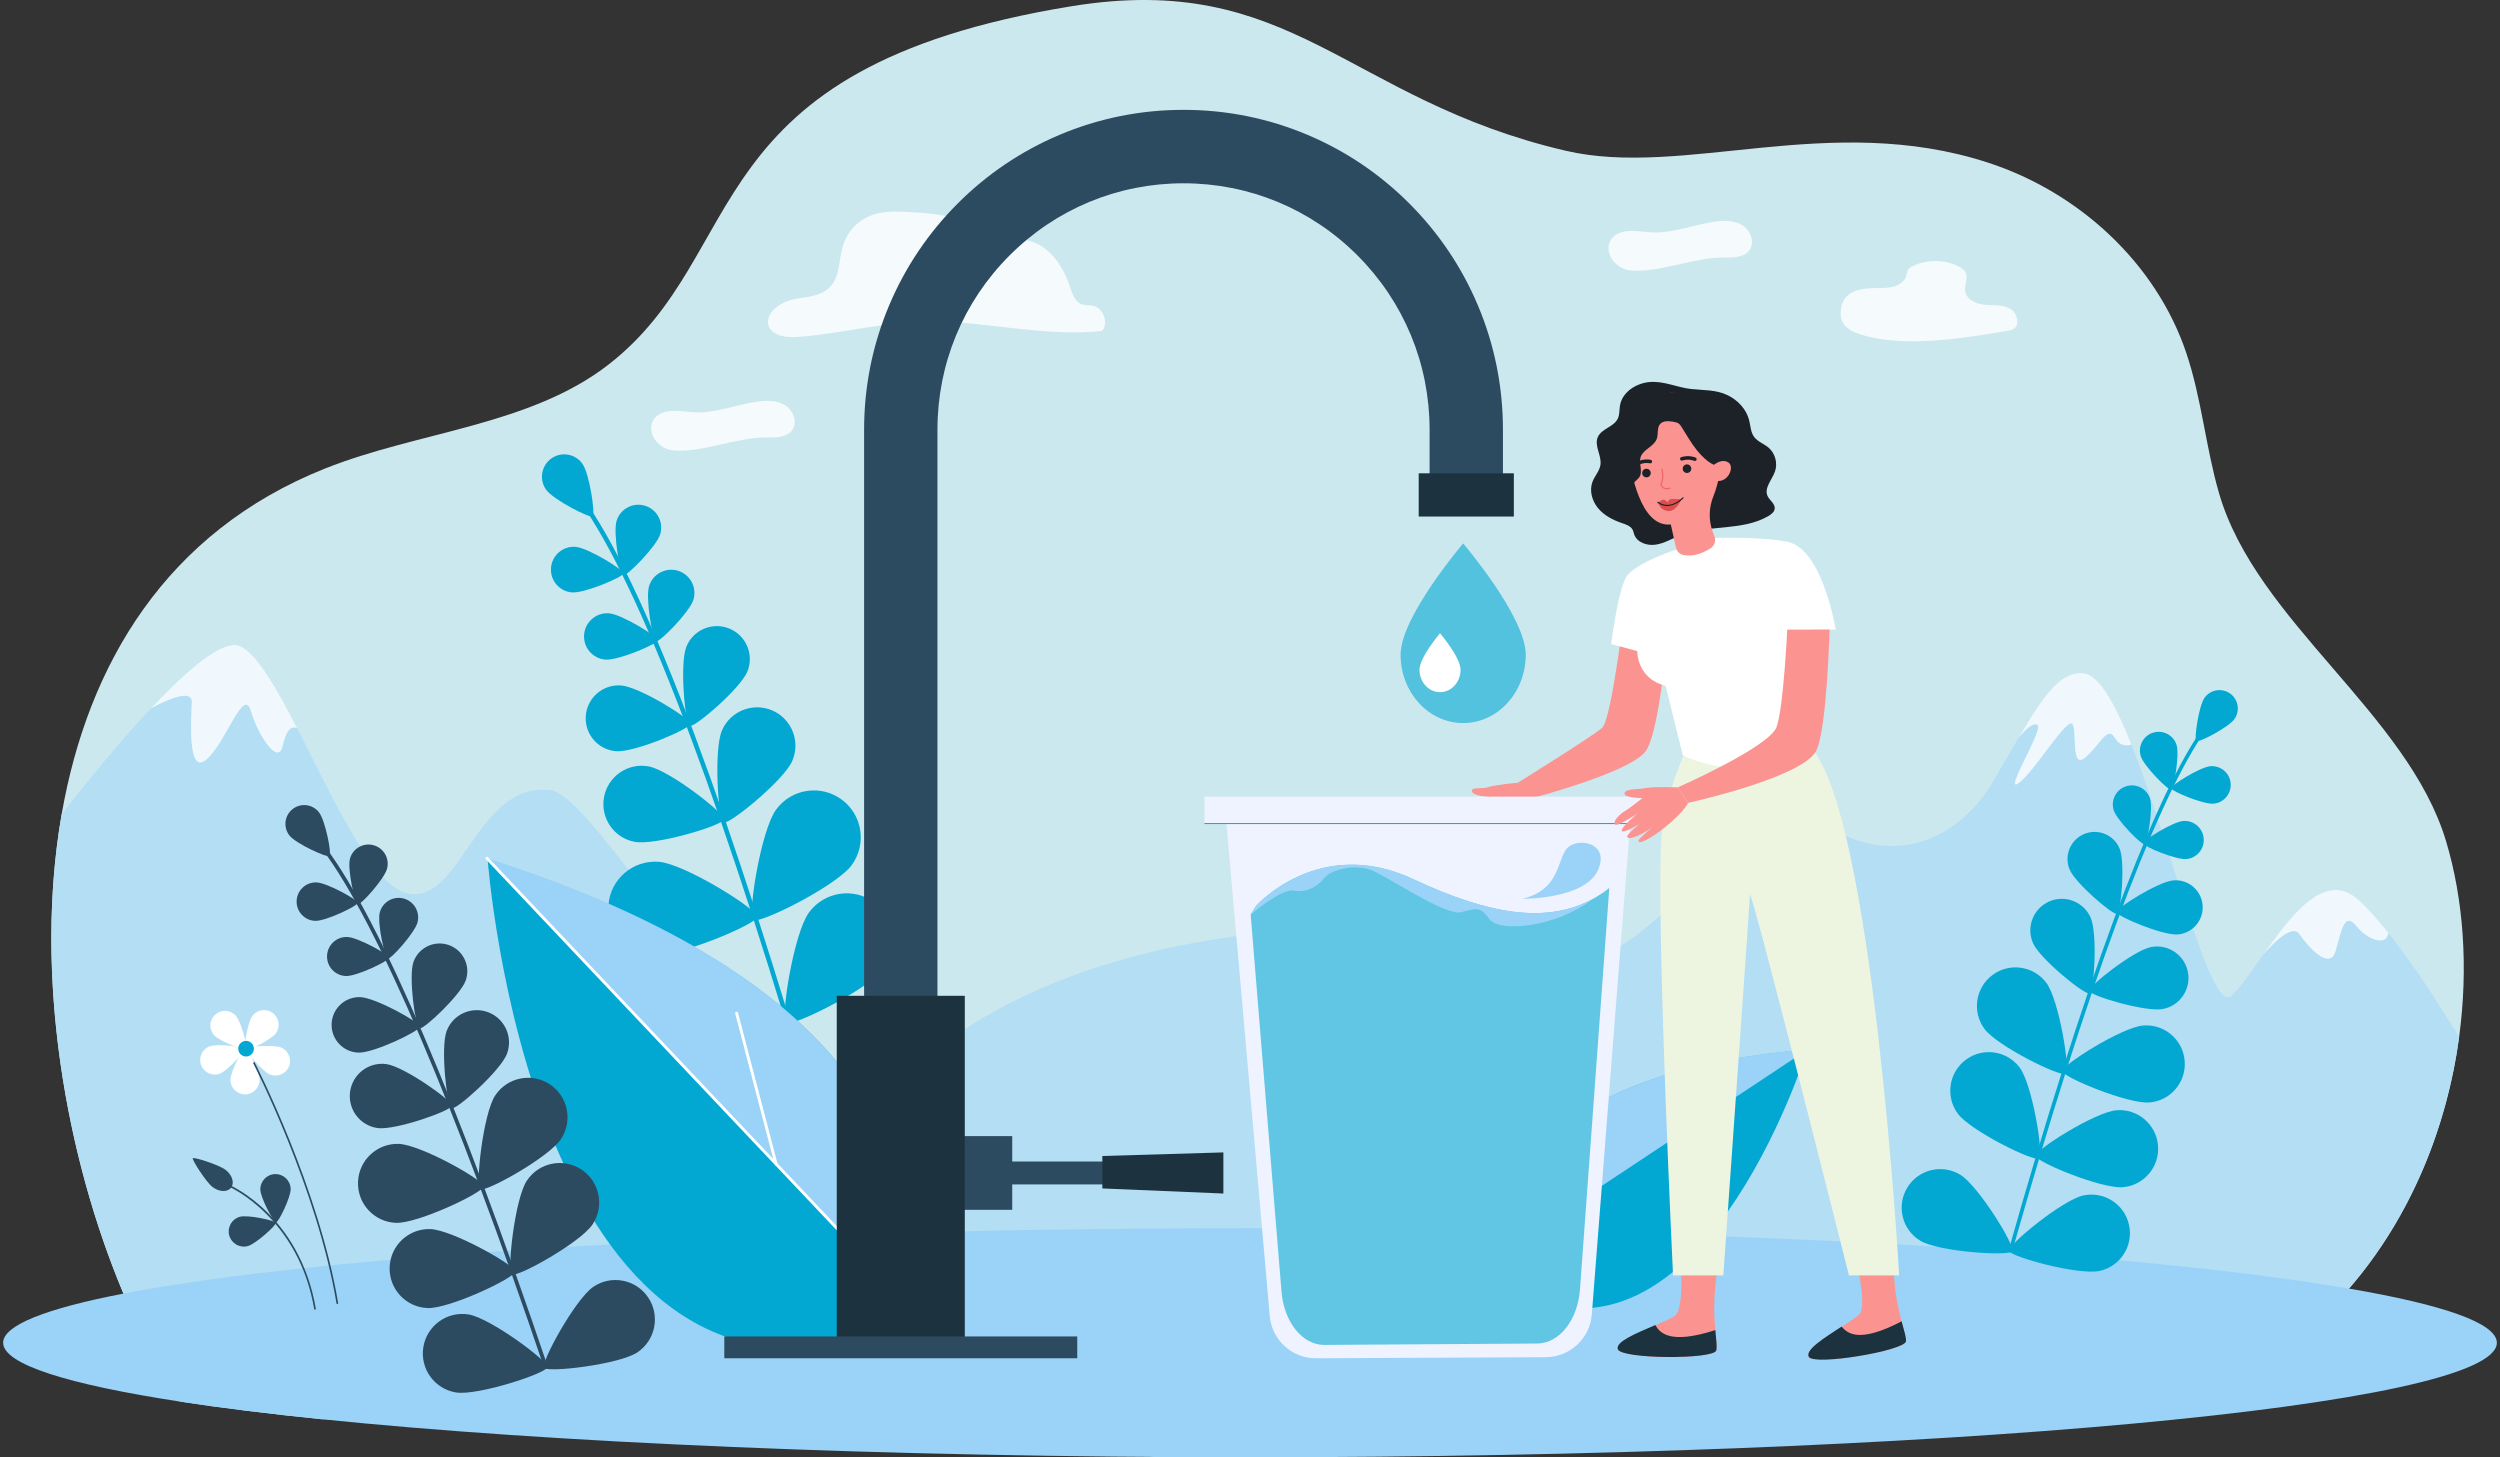 <svg width="398" height="232" viewBox="0 0 398 232" fill="none" xmlns="http://www.w3.org/2000/svg">
<rect x="0" y="0" width="398" height="232" fill="#333333" stroke="none"/>
<g clip-path="url(#clip0_132_9)">
<path d="M391.495 165.083C389.584 179.246 383.925 193.63 373.961 205.144C371.016 208.549 367.694 211.703 363.979 214.525C361.104 216.712 358.008 218.128 354.757 219.023C349.399 220.498 343.615 220.559 337.688 220.32C335.509 220.232 333.307 220.104 331.102 219.99L144.104 223.962L51.172 225.937C42.761 225.075 35.23 224.14 28.708 223.142C26.956 220.507 25.261 217.611 23.648 214.498C22.25 211.801 20.914 208.94 19.653 205.943C10.509 184.219 5.333 155.33 9.816 129.626C13.975 105.781 26.444 84.677 51.764 74.582C66.569 68.678 84.361 67.787 96.917 58.011C119.838 40.158 110.067 10.893 170.478 1.009C205.812 -4.773 214.246 15.833 249.24 23.995C268.062 28.386 291.29 17.684 316.491 25.891C330.952 30.6 343.224 41.868 348.048 56.161C350.504 63.432 351.138 71.192 353.283 78.563C359.199 98.904 383.3 113.587 389.4 133.873C392.197 143.172 392.98 154.061 391.494 165.083H391.495Z" fill="#CCE8EF"/>
<path d="M391.495 165.083C389.021 183.435 380.251 202.158 363.981 214.525C361.105 216.712 358.009 218.128 354.759 219.023L337.689 220.32L183.921 232L144.105 223.962L58.385 206.658L23.649 214.496C12.122 192.248 4.717 158.874 9.816 129.625C13.831 124.489 19.061 118.062 24.026 112.775C24.026 112.775 24.027 112.775 24.028 112.774C29.975 106.439 35.54 101.739 38.166 102.845C40.817 103.96 43.95 109.411 47.298 115.919C52.855 126.724 58.999 140.45 64.495 142.121C73.303 144.798 75.627 124.256 87.71 125.81C96.162 126.898 128.286 187.137 142.268 172.999C175.927 138.966 243.891 147.499 252.116 151.682C260.34 155.863 280.639 123.337 289.728 130.519C298.817 137.701 310.727 135.559 317.309 124.389C318.824 121.817 320.157 119.49 321.37 117.439C321.37 117.439 321.371 117.438 321.374 117.432C325.418 110.579 328.109 106.798 331.726 107.191C334.179 107.456 336.768 112.113 339.322 118.527C345.702 134.542 351.875 161.528 355.232 158.531C356.649 157.267 358.349 154.776 360.239 152.088L360.241 152.085C364.625 145.848 370.035 138.558 375.29 143.112C376.787 144.409 378.47 146.295 380.206 148.485C384.242 153.574 388.563 160.305 391.494 165.084L391.495 165.083Z" fill="#B3DEF4"/>
<path d="M397.5 213.766C397.5 223.836 308.629 232 199 232C140.279 232 87.514 229.658 51.172 225.937C42.761 225.075 35.23 224.14 28.708 223.142C10.798 220.4 0.5 217.194 0.5 213.766C0.5 210.966 7.374 208.312 19.653 205.942C51.533 199.787 119.857 195.532 199 195.532C278.143 195.532 340.474 199.423 373.961 205.144C388.98 207.712 397.5 210.647 397.5 213.766Z" fill="#9AD3F7"/>
<path d="M130.775 181C130.799 180.999 130.824 180.995 130.847 180.988C131.04 180.932 131.15 180.731 131.095 180.54C116.645 130.325 103.38 94.838 93.744 80.616C93.53 80.3 93.376 80.072 93.317 79.957C93.226 79.778 93.008 79.709 92.83 79.799C92.651 79.89 92.581 80.108 92.672 80.286C92.751 80.442 92.899 80.66 93.145 81.024C102.739 95.184 115.969 130.598 130.4 180.741C130.449 180.909 130.608 181.015 130.777 181.002L130.775 181Z" fill="#02A8D2"/>
<path d="M86.941 77.961C88.084 79.558 93.891 82.532 94.346 82.205C94.802 81.878 93.858 75.416 92.716 73.819C91.573 72.222 89.356 71.854 87.76 72.998C86.165 74.143 85.8 76.364 86.941 77.961Z" fill="#02A8D2"/>
<path d="M98.164 82.905C97.565 84.823 98.714 91.406 99.261 91.577C99.807 91.749 104.499 86.997 105.098 85.079C105.697 83.162 104.631 81.121 102.716 80.519C100.801 79.919 98.763 80.987 98.162 82.905H98.164Z" fill="#02A8D2"/>
<path d="M91.067 94.312C93.068 94.465 99.214 91.861 99.257 91.289C99.3 90.717 93.62 87.21 91.619 87.056C89.618 86.904 87.872 88.404 87.72 90.408C87.568 92.412 89.066 94.16 91.067 94.312Z" fill="#02A8D2"/>
<path d="M114.943 116.271C113.596 119.363 114.327 130.556 115.208 130.941C116.09 131.326 124.777 124.246 126.124 121.155C127.47 118.062 126.059 114.464 122.972 113.115C119.885 111.766 116.29 113.18 114.943 116.271Z" fill="#02A8D2"/>
<path d="M101.04 134.02C104.351 134.638 115.077 131.404 115.253 130.458C115.428 129.511 106.584 122.628 103.273 122.011C99.962 121.393 96.777 123.581 96.16 126.897C95.543 130.212 97.728 133.402 101.04 134.02Z" fill="#02A8D2"/>
<path d="M123.554 128.885C121.115 132.213 118.976 145.771 119.925 146.468C120.873 147.165 133.15 141.057 135.588 137.73C138.027 134.402 137.31 129.725 133.987 127.283C130.663 124.841 125.992 125.558 123.554 128.886V128.885Z" fill="#02A8D2"/>
<path d="M103.7 152.097C107.807 152.431 120.458 147.144 120.552 145.969C120.647 144.795 109.017 137.532 104.907 137.198C100.799 136.865 97.198 139.928 96.865 144.043C96.531 148.157 99.59 151.763 103.7 152.097Z" fill="#02A8D2"/>
<path d="M128.787 145.267C126.348 148.595 124.209 162.152 125.158 162.849C126.107 163.546 138.382 157.439 140.82 154.112C143.26 150.784 142.543 146.106 139.22 143.665C135.896 141.222 131.225 141.94 128.787 145.268V145.267Z" fill="#02A8D2"/>
<path d="M108.932 168.479C113.04 168.813 125.689 163.526 125.785 162.351C125.88 161.176 114.25 153.914 110.14 153.58C106.032 153.246 102.431 156.309 102.097 160.425C101.764 164.538 104.823 168.145 108.932 168.479Z" fill="#02A8D2"/>
<path d="M140.433 165.909C136.912 168.055 129.778 179.775 130.389 180.781C131.001 181.787 144.674 180.823 148.195 178.677C151.716 176.53 152.833 171.932 150.69 168.405C148.547 164.879 143.954 163.761 140.433 165.907V165.909Z" fill="#02A8D2"/>
<path d="M113.541 184.675C117.576 185.52 130.785 181.858 131.027 180.705C131.268 179.552 120.635 170.89 116.6 170.045C112.566 169.199 108.61 171.788 107.766 175.828C106.922 179.868 109.507 183.83 113.541 184.675Z" fill="#02A8D2"/>
<path d="M103.337 93.294C102.728 95.242 103.897 101.93 104.452 102.105C105.007 102.279 109.775 97.451 110.384 95.503C110.993 93.555 109.909 91.48 107.962 90.871C106.017 90.261 103.946 91.346 103.337 93.296V93.294Z" fill="#02A8D2"/>
<path d="M96.39 105.01C98.422 105.166 104.667 102.519 104.711 101.939C104.755 101.358 98.984 97.793 96.952 97.638C94.919 97.483 93.145 99.007 92.99 101.044C92.835 103.079 94.357 104.855 96.39 105.01Z" fill="#02A8D2"/>
<path d="M109.269 102.954C108.18 105.642 109.055 115.248 109.822 115.559C110.589 115.87 117.9 109.591 118.988 106.903C120.077 104.215 118.784 101.152 116.099 100.061C113.415 98.971 110.356 100.266 109.267 102.954H109.269Z" fill="#02A8D2"/>
<path d="M98.088 119.596C100.975 119.816 109.847 116.057 109.909 115.232C109.971 114.406 101.774 109.343 98.886 109.123C95.998 108.902 93.477 111.068 93.257 113.96C93.037 116.853 95.2 119.376 98.088 119.596Z" fill="#02A8D2"/>
<path d="M320.048 199.378C320.029 199.377 320.009 199.373 319.989 199.367C319.831 199.323 319.738 199.158 319.784 199C331.485 157.652 342.265 128.421 350.136 116.689C350.311 116.429 350.436 116.24 350.485 116.146C350.56 115.999 350.738 115.941 350.885 116.015C351.031 116.088 351.091 116.268 351.016 116.415C350.951 116.542 350.831 116.724 350.63 117.022C342.792 128.702 332.041 157.874 320.357 199.162C320.318 199.301 320.186 199.388 320.048 199.378Z" fill="#02A8D2"/>
<path d="M355.72 114.483C354.787 115.801 350.021 118.267 349.646 118C349.271 117.733 350.023 112.415 350.957 111.097C351.891 109.779 353.713 109.469 355.029 110.404C356.344 111.34 356.654 113.164 355.72 114.482V114.483Z" fill="#02A8D2"/>
<path d="M346.51 118.59C347.009 120.166 346.088 125.583 345.639 125.726C345.191 125.869 341.314 121.978 340.815 120.403C340.315 118.827 341.184 117.145 342.757 116.645C344.331 116.145 346.01 117.015 346.51 118.59Z" fill="#02A8D2"/>
<path d="M352.386 127.944C350.741 128.077 345.678 125.957 345.639 125.488C345.602 125.018 350.259 122.112 351.904 121.979C353.55 121.846 354.99 123.074 355.123 124.721C355.255 126.369 354.03 127.811 352.384 127.946L352.386 127.944Z" fill="#02A8D2"/>
<path d="M332.833 146.09C333.951 148.628 333.392 157.835 332.668 158.154C331.944 158.474 324.775 152.683 323.655 150.145C322.537 147.607 323.684 144.642 326.218 143.522C328.752 142.403 331.713 143.551 332.831 146.088L332.833 146.09Z" fill="#02A8D2"/>
<path d="M344.329 160.635C341.609 161.155 332.776 158.536 332.628 157.757C332.48 156.98 339.727 151.287 342.449 150.767C345.17 150.248 347.796 152.035 348.315 154.759C348.834 157.484 347.049 160.114 344.329 160.634V160.635Z" fill="#02A8D2"/>
<path d="M325.796 156.495C327.813 159.223 329.621 170.365 328.845 170.941C328.068 171.517 317.951 166.54 315.933 163.812C313.916 161.084 314.487 157.235 317.212 155.215C319.936 153.195 323.78 153.767 325.797 156.495H325.796Z" fill="#02A8D2"/>
<path d="M342.208 175.511C338.831 175.8 328.409 171.498 328.326 170.534C328.243 169.568 337.782 163.553 341.159 163.264C344.537 162.974 347.509 165.481 347.799 168.863C348.088 172.245 345.585 175.221 342.208 175.512V175.511Z" fill="#02A8D2"/>
<path d="M321.552 169.985C323.569 172.713 325.378 183.854 324.602 184.431C323.825 185.007 313.707 180.03 311.69 177.302C309.672 174.574 310.244 170.725 312.968 168.705C315.693 166.685 319.536 167.257 321.553 169.985H321.552Z" fill="#02A8D2"/>
<path d="M337.965 189.002C334.587 189.291 324.166 184.989 324.083 184.025C324 183.059 333.538 177.044 336.916 176.755C340.293 176.465 343.265 178.972 343.556 182.354C343.845 185.736 341.342 188.712 337.965 189.003V189.002Z" fill="#02A8D2"/>
<path d="M312.049 187.002C314.952 188.755 320.863 198.367 320.364 199.197C319.864 200.027 308.617 199.283 305.713 197.531C302.81 195.779 301.874 192.002 303.625 189.095C305.375 186.188 309.147 185.251 312.049 187.004V187.002Z" fill="#02A8D2"/>
<path d="M334.233 202.336C330.918 203.047 320.041 200.084 319.839 199.136C319.637 198.188 328.35 191.026 331.664 190.315C334.979 189.605 338.241 191.72 338.95 195.039C339.659 198.359 337.547 201.626 334.233 202.335V202.336Z" fill="#02A8D2"/>
<path d="M342.292 127.152C342.8 128.752 341.864 134.255 341.407 134.401C340.95 134.546 337.013 130.593 336.505 128.993C335.997 127.393 336.881 125.683 338.479 125.174C340.077 124.666 341.785 125.551 342.292 127.152Z" fill="#02A8D2"/>
<path d="M348.047 136.762C346.375 136.896 341.231 134.743 341.192 134.267C341.154 133.789 345.887 130.837 347.559 130.702C349.23 130.566 350.694 131.814 350.829 133.486C350.965 135.16 349.718 136.626 348.048 136.762H348.047Z" fill="#02A8D2"/>
<path d="M337.45 135.117C338.355 137.323 337.67 145.226 337.04 145.485C336.411 145.745 330.375 140.607 329.471 138.401C328.566 136.194 329.617 133.671 331.821 132.765C334.025 131.858 336.545 132.911 337.45 135.119V135.117Z" fill="#02A8D2"/>
<path d="M346.705 148.764C344.331 148.956 337.022 145.897 336.967 145.218C336.912 144.539 343.636 140.345 346.01 140.154C348.385 139.961 350.465 141.733 350.656 144.111C350.849 146.489 349.079 148.572 346.705 148.764Z" fill="#02A8D2"/>
<path opacity="0.8" d="M319.681 52.654C319.948 52.608 320.221 52.561 320.46 52.437C321.674 51.813 321.18 49.793 319.986 49.132C318.793 48.471 317.339 48.643 315.98 48.524C314.622 48.403 313.068 47.723 312.857 46.373C312.7 45.354 313.38 44.234 312.892 43.325C312.676 42.923 312.269 42.661 311.863 42.452C309.624 41.298 306.848 41.252 304.572 42.332C304.264 42.477 303.951 42.656 303.775 42.948C303.611 43.221 303.59 43.552 303.501 43.857C303.118 45.179 301.562 45.776 300.188 45.829C297.49 45.93 293.545 45.519 293.072 49.279C292.723 52.057 294.8 52.88 297.083 53.496C303.792 55.307 312.956 53.794 319.68 52.654H319.681Z" fill="white"/>
<path opacity="0.8" d="M149.248 51.17C158.019 51.393 166.758 53.632 175.479 52.678C176.507 51.332 175.658 49.031 174.005 48.676C173.403 48.547 172.757 48.639 172.181 48.421C171.098 48.011 170.691 46.725 170.326 45.625C169.447 42.979 167.924 40.409 165.508 39.02C163.092 37.632 159.674 37.776 157.85 39.882C157.021 37.524 154.856 35.832 152.515 34.965C150.172 34.097 147.639 33.934 145.146 33.78C142.868 33.639 140.495 33.514 138.395 34.406C136.468 35.225 134.923 36.903 134.265 38.893C133.505 41.19 133.797 43.982 132.112 45.715C130.878 46.986 128.971 47.249 127.218 47.489C121.127 48.323 120.17 54.148 127.044 53.635C134.531 53.077 141.635 50.979 149.249 51.172L149.248 51.17Z" fill="white"/>
<path opacity="0.8" d="M274.531 40.997C275.957 41.01 277.62 41.004 278.486 39.874C279.421 38.656 278.747 36.737 277.459 35.904C276.17 35.071 274.516 35.073 272.996 35.289C269.635 35.766 266.378 37.15 262.987 36.999C261.675 36.941 260.365 36.651 259.06 36.802C254.246 37.359 255.817 42.833 259.808 43.076C264.486 43.361 269.658 40.956 274.53 40.997H274.531Z" fill="white"/>
<path opacity="0.8" d="M122.124 69.644C123.549 69.656 125.212 69.651 126.078 68.52C127.013 67.302 126.34 65.383 125.051 64.551C123.762 63.718 122.109 63.719 120.588 63.935C117.227 64.412 113.97 65.796 110.579 65.645C109.267 65.587 107.957 65.297 106.652 65.448C101.839 66.005 103.409 71.48 107.401 71.722C112.079 72.008 117.251 69.602 122.122 69.644H122.124Z" fill="white"/>
<path opacity="0.8" d="M339.322 118.527C339.322 118.527 337.786 119.289 336.636 117.406C335.488 115.523 334.442 118.45 332.04 120.547C329.638 122.643 330.681 116.673 329.951 115.305C329.219 113.94 323.89 122.844 321.369 124.676C318.847 126.507 325.145 116.463 324.413 115.502C323.702 114.565 321.493 117.286 321.375 117.432C325.419 110.579 328.11 106.798 331.727 107.191C334.18 107.456 336.769 112.113 339.323 118.527H339.322Z" fill="white"/>
<path opacity="0.8" d="M380.206 148.485C380.108 150.637 377.014 149.786 375.134 147.432C373.254 145.078 372.783 148.06 371.842 151.356C370.901 154.652 367.455 150.728 366.044 148.689C364.652 146.676 360.351 151.948 360.239 152.086C364.624 145.85 370.034 138.559 375.289 143.113C376.786 144.41 378.468 146.296 380.205 148.487L380.206 148.485Z" fill="white"/>
<path opacity="0.8" d="M47.298 115.919C45.999 115.483 45.503 116.739 44.949 118.915C44.217 121.781 41.083 117.093 39.934 113.182C38.786 109.274 36.069 118.035 32.935 120.86C29.801 123.685 30.427 114.478 30.533 111.758C30.637 109.069 24.176 112.692 24.03 112.775C29.977 106.44 35.541 101.741 38.167 102.846C40.819 103.962 43.951 109.412 47.299 115.92L47.298 115.919Z" fill="white"/>
<path d="M140.816 212.094C140.816 212.094 165.144 164.648 77.631 136.773C77.631 136.773 84.548 231.238 140.816 212.094Z" fill="#02A8D2"/>
<path d="M77.513 136.63L142.805 205.672C145.988 191.853 145.604 158.319 77.513 136.63Z" fill="#9AD3F7"/>
<path d="M139.996 202.982C139.953 202.972 139.911 202.95 139.88 202.916L77.344 136.79C77.256 136.697 77.26 136.549 77.353 136.461C77.445 136.373 77.594 136.377 77.681 136.47L140.216 202.596C140.304 202.688 140.3 202.837 140.208 202.924C140.149 202.979 140.069 202.999 139.996 202.982Z" fill="white"/>
<path d="M123.503 185.542C123.422 185.523 123.354 185.46 123.33 185.374L117.042 161.352C117.008 161.227 117.083 161.101 117.208 161.067C117.332 161.036 117.458 161.109 117.491 161.234L123.78 185.257C123.813 185.381 123.738 185.507 123.614 185.541C123.577 185.55 123.539 185.55 123.503 185.542Z" fill="white"/>
<path d="M238.463 204.16C238.463 204.16 230.319 171.735 287.705 167.129C287.705 167.129 270.116 223.835 238.463 204.16Z" fill="#02A8D2"/>
<path d="M287.796 167.059L238.158 199.956C238.169 191.066 243.148 170.643 287.796 167.059Z" fill="#9AD3F7"/>
<path d="M86.937 217.916C86.956 217.913 86.977 217.909 86.996 217.902C87.156 217.848 87.241 217.675 87.187 217.515C73.086 175.869 60.556 146.558 51.903 134.979C51.71 134.721 51.572 134.535 51.518 134.441C51.435 134.294 51.248 134.244 51.103 134.328C50.956 134.411 50.906 134.596 50.989 134.743C51.061 134.871 51.196 135.049 51.416 135.345C60.031 146.874 72.531 176.124 86.612 217.711C86.659 217.851 86.797 217.932 86.938 217.916H86.937Z" fill="#2D4B60"/>
<path d="M46.082 133.015C47.104 134.314 52.102 136.586 52.471 136.294C52.841 136.001 51.796 130.606 50.775 129.308C49.752 128.009 47.873 127.788 46.577 128.812C45.281 129.836 45.059 131.717 46.082 133.015Z" fill="#2D4B60"/>
<path d="M55.708 136.733C55.279 138.368 56.502 143.856 56.968 143.979C57.434 144.103 61.194 139.925 61.623 138.289C62.051 136.654 61.076 134.979 59.442 134.549C57.809 134.12 56.136 135.097 55.708 136.733Z" fill="#2D4B60"/>
<path d="M50.187 146.599C51.875 146.649 56.939 144.22 56.954 143.738C56.968 143.256 52.057 140.529 50.37 140.478C48.681 140.428 47.273 141.757 47.222 143.447C47.172 145.138 48.499 146.548 50.187 146.599Z" fill="#2D4B60"/>
<path d="M71.11 164.124C70.099 166.776 71.147 176.156 71.904 176.445C72.659 176.734 79.687 170.444 80.698 167.792C81.71 165.14 80.383 162.169 77.736 161.156C75.088 160.143 72.121 161.472 71.11 164.123V164.124Z" fill="#2D4B60"/>
<path d="M60.116 179.587C62.923 179.976 71.813 176.841 71.925 176.038C72.035 175.236 64.334 169.797 61.526 169.406C58.718 169.016 56.127 170.978 55.736 173.791C55.348 176.602 57.307 179.198 60.116 179.588V179.587Z" fill="#2D4B60"/>
<path d="M78.84 174.391C76.92 177.284 75.65 188.764 76.474 189.312C77.299 189.861 87.38 184.248 89.3 181.356C91.221 178.463 90.436 174.56 87.549 172.637C84.661 170.714 80.762 171.499 78.841 174.391H78.84Z" fill="#2D4B60"/>
<path d="M63.054 194.678C66.52 194.799 76.947 189.861 76.982 188.87C77.016 187.88 66.956 182.228 63.49 182.107C60.024 181.987 57.116 184.702 56.996 188.175C56.875 191.645 59.587 194.558 63.054 194.678Z" fill="#2D4B60"/>
<path d="M83.876 187.957C81.956 190.85 80.686 202.33 81.51 202.878C82.335 203.427 92.416 197.814 94.337 194.922C96.257 192.031 95.472 188.126 92.585 186.203C89.697 184.28 85.798 185.065 83.878 187.957H83.876Z" fill="#2D4B60"/>
<path d="M68.089 208.243C71.555 208.364 81.982 203.426 82.017 202.435C82.052 201.444 71.991 195.792 68.525 195.672C65.059 195.551 62.151 198.267 62.031 201.739C61.91 205.21 64.622 208.123 68.089 208.243Z" fill="#2D4B60"/>
<path d="M94.469 204.854C91.593 206.795 86.053 216.926 86.606 217.748C87.16 218.57 98.616 217.226 101.491 215.283C104.368 213.342 105.127 209.433 103.188 206.553C101.249 203.672 97.346 202.911 94.469 204.854Z" fill="#2D4B60"/>
<path d="M72.594 221.678C76.019 222.232 86.98 218.636 87.138 217.658C87.295 216.68 78.021 209.813 74.597 209.26C71.172 208.706 67.948 211.038 67.395 214.467C66.841 217.896 69.17 221.125 72.594 221.679V221.678Z" fill="#2D4B60"/>
<path d="M60.46 145.264C60.024 146.925 61.267 152.502 61.74 152.627C62.213 152.751 66.033 148.507 66.469 146.845C66.905 145.183 65.913 143.482 64.254 143.045C62.595 142.609 60.896 143.602 60.46 145.264Z" fill="#2D4B60"/>
<path d="M55.078 155.384C56.792 155.435 61.938 152.968 61.953 152.477C61.968 151.987 56.978 149.217 55.263 149.166C53.549 149.114 52.117 150.465 52.066 152.182C52.015 153.899 53.364 155.333 55.078 155.384Z" fill="#2D4B60"/>
<path d="M65.822 153.152C65.011 155.453 66.122 163.494 66.778 163.725C67.434 163.956 73.336 158.393 74.145 156.091C74.956 153.789 73.75 151.265 71.452 150.453C69.153 149.641 66.632 150.849 65.822 153.15V153.152Z" fill="#2D4B60"/>
<path d="M57.072 167.578C59.508 167.652 66.818 164.145 66.839 163.448C66.859 162.751 59.771 158.816 57.335 158.743C54.898 158.669 52.864 160.588 52.792 163.028C52.72 165.468 54.635 167.505 57.072 167.577V167.578Z" fill="#2D4B60"/>
<path d="M149.243 214.743H137.565V68.411C137.565 61.538 138.91 54.87 141.563 48.587C144.125 42.523 147.791 37.078 152.459 32.403C157.128 27.728 162.565 24.058 168.621 21.491C174.895 18.834 181.555 17.487 188.417 17.487C195.278 17.487 201.939 18.834 208.212 21.491C214.268 24.056 219.706 27.728 224.374 32.403C229.042 37.078 232.708 42.523 235.27 48.587C237.924 54.87 239.269 61.54 239.269 68.411V80.467H227.591V68.411C227.591 57.932 223.516 48.08 216.117 40.672C208.717 33.262 198.88 29.181 188.417 29.181C177.954 29.181 168.115 33.262 160.717 40.672C153.317 48.082 149.243 57.933 149.243 68.411V214.743Z" fill="#2D4B60"/>
<path d="M241.004 75.35H225.857V82.233H241.004V75.35Z" fill="#1C323F"/>
<path opacity="0.6" d="M222.97 104.215C222.97 98.198 232.935 86.513 232.935 86.513C232.935 86.513 242.899 98.198 242.899 104.215C242.899 110.233 238.439 115.111 232.935 115.111C227.43 115.111 222.97 110.233 222.97 104.215Z" fill="#02A8D2"/>
<path d="M225.982 106.62C225.982 104.646 229.251 100.812 229.251 100.812C229.251 100.812 232.521 104.646 232.521 106.62C232.521 108.595 231.057 110.195 229.251 110.195C227.446 110.195 225.982 108.595 225.982 106.62Z" fill="white"/>
<path d="M38.197 193.707C39.485 193.362 43.815 194.307 43.914 194.674C44.012 195.043 40.734 198.03 39.446 198.377C38.158 198.723 36.835 197.957 36.489 196.668C36.145 195.378 36.908 194.054 38.195 193.707H38.197Z" fill="#2D4B60"/>
<path d="M33.828 188.964C32.771 188.151 30.527 184.601 30.692 184.387C30.857 184.172 34.859 185.43 35.916 186.243C36.973 187.057 37.362 188.326 36.787 189.077C36.21 189.828 34.886 189.778 33.828 188.964Z" fill="#2D4B60"/>
<path d="M46.274 189.29C46.298 190.624 44.333 194.604 43.952 194.611C43.572 194.618 41.47 190.709 41.447 189.375C41.423 188.04 42.486 186.939 43.818 186.915C45.151 186.892 46.251 187.956 46.274 189.29Z" fill="#2D4B60"/>
<path d="M43.905 164.508C43.144 165.542 39.323 167.436 39.028 167.219C38.733 167.002 39.406 162.786 40.165 161.751C40.926 160.717 42.379 160.495 43.413 161.257C44.445 162.019 44.666 163.474 43.905 164.508Z" fill="white"/>
<path d="M37.544 161.704C38.397 162.661 39.462 166.797 39.19 167.041C38.917 167.285 34.934 165.759 34.08 164.802C33.227 163.844 33.31 162.374 34.266 161.518C35.222 160.663 36.69 160.746 37.545 161.704H37.544Z" fill="white"/>
<path d="M33.384 166.57C34.587 166.123 38.819 166.643 38.946 166.987C39.074 167.33 36.199 170.485 34.996 170.93C33.794 171.376 32.457 170.761 32.013 169.557C31.568 168.353 32.182 167.014 33.384 166.57Z" fill="white"/>
<path d="M36.684 171.885C36.694 170.6 38.681 166.822 39.046 166.825C39.411 166.827 41.337 170.638 41.328 171.922C41.318 173.206 40.269 174.239 38.987 174.229C37.704 174.219 36.673 173.169 36.683 171.886L36.684 171.885Z" fill="white"/>
<path d="M42.96 171.052C41.777 170.557 39.032 167.289 39.172 166.951C39.313 166.613 43.563 166.265 44.746 166.759C45.931 167.254 46.49 168.615 45.996 169.801C45.502 170.987 44.143 171.546 42.959 171.052H42.96Z" fill="white"/>
<path d="M40.38 166.647C40.212 165.979 39.536 165.575 38.87 165.742C38.203 165.91 37.799 166.588 37.967 167.254C38.134 167.922 38.811 168.327 39.476 168.159C40.143 167.991 40.547 167.314 40.38 166.647Z" fill="#02A8D2"/>
<path d="M50.298 208.443C49.005 200.739 45.359 195.783 42.529 192.981C39.46 189.943 36.652 188.71 36.625 188.698L36.52 188.944C36.63 188.991 47.586 193.892 50.035 208.488L50.298 208.444V208.443Z" fill="#2D4B60"/>
<path d="M53.851 207.548C50.769 189.061 40.617 169.273 40.514 169.075L40.278 169.198C40.38 169.395 50.513 189.147 53.588 207.592L53.851 207.548Z" fill="#2D4B60"/>
<path d="M258.808 95.643C258.808 95.643 256.608 114.5 255.053 115.875C253.498 117.248 241.626 124.616 241.626 124.616L243.165 127.263C243.165 127.263 259.959 122.942 262.111 119.424C264.262 115.908 265.436 101.153 265.436 101.153L258.808 95.643Z" fill="#FB9391"/>
<path d="M267.454 199.514C267.454 199.514 268.367 208.548 266.526 209.573C263.19 211.429 257.038 213.199 257.553 214.793C258.068 216.386 272.814 216.448 273.224 214.995C273.633 213.541 271.981 209.095 273.732 200.438L267.454 199.514Z" fill="#FB9391"/>
<path d="M273.077 211.75C273.235 213.367 273.371 214.477 273.225 214.995C272.816 216.448 258.071 216.386 257.554 214.793C257.173 213.611 260.428 212.278 263.519 210.952C264.25 212.181 265.808 214.096 273.077 211.751V211.75Z" fill="#1C323F"/>
<path d="M295.113 199.255C295.113 199.255 297.549 208.001 295.908 209.325C292.938 211.722 287.176 214.516 287.954 215.998C288.733 217.481 303.273 215.028 303.43 213.526C303.586 212.024 301.202 207.925 301.455 199.096L295.111 199.255H295.113Z" fill="#FB9391"/>
<path d="M302.734 210.353C303.164 211.921 303.486 212.99 303.431 213.525C303.275 215.027 288.734 217.479 287.955 215.997C287.378 214.897 290.36 213.029 293.18 211.194C294.108 212.281 295.969 213.903 302.735 210.352L302.734 210.353Z" fill="#1C323F"/>
<path d="M268.773 118.629C268.773 118.629 264.877 126.568 264.472 133.493C263.663 147.342 266.349 203.043 266.349 203.043H274.351C274.351 203.043 278.596 143.04 278.596 142.506C278.596 140.41 294.354 203.043 294.354 203.043H302.345C302.345 203.043 298.158 129.075 288.123 118.8L278.596 120.013L268.774 118.629H268.773Z" fill="#EDF5E0"/>
<path d="M267.003 87.461C267.003 87.461 261.225 89.247 259.151 91.508C257.667 93.126 256.508 102.532 256.508 102.532L260.663 103.658C260.663 103.658 260.539 108.042 265.167 109.175L267.904 120.238C267.904 120.238 278.581 125.743 288.123 118.798L288.709 100.236H292.249C292.249 100.236 290.161 87.378 284.586 86.261C280.243 85.391 272.921 85.64 272.921 85.64L267.005 87.462L267.003 87.461Z" fill="white"/>
<path d="M284.529 100.236C284.529 100.236 283.947 112.458 282.858 115.679C281.769 118.901 267.093 125.352 267.093 125.352L268.763 127.811C268.763 127.811 286.88 123.84 289.127 119.55C290.85 116.261 291.269 100.236 291.269 100.236H284.531H284.529Z" fill="#FB9391"/>
<path d="M262.645 60.816C260.493 60.991 258.278 62.4 257.906 64.53C257.781 65.245 257.862 66.014 257.543 66.666C256.9 67.985 254.935 68.253 254.361 69.604C253.774 70.984 255.014 72.526 254.79 74.01C254.642 74.987 253.889 75.756 253.532 76.677C252.987 78.083 253.448 79.742 254.411 80.902C255.375 82.061 256.769 82.786 258.195 83.271C258.865 83.498 259.626 83.741 259.936 84.378C260.042 84.598 260.082 84.844 260.161 85.075C260.611 86.38 262.239 86.918 263.602 86.707C264.965 86.498 266.177 85.752 267.46 85.245C271.963 83.465 277.38 84.6 281.553 82.139C282.015 81.866 282.498 81.481 282.536 80.945C282.59 80.171 281.726 79.677 281.4 78.973C280.81 77.7 282.091 76.405 282.567 75.085C283.048 73.755 282.612 72.145 281.527 71.24C280.794 70.628 279.803 70.312 279.243 69.537C278.696 68.784 278.689 67.782 278.459 66.88C278.013 65.13 276.655 63.694 275.029 62.911C273.16 62.012 271.193 62.148 269.195 61.925C266.97 61.677 264.926 60.632 262.642 60.818L262.645 60.816Z" fill="#1C2228"/>
<path d="M265.528 62.584C269.412 61.98 273.196 64.429 274.252 68.221C274.599 69.468 274.624 70.719 274.385 71.895C273.924 74.795 273.53 77.136 272.794 78.941C272.048 80.77 271.973 82.804 272.669 84.652L272.948 85.392C273.213 86.093 272.949 86.883 272.319 87.288C270.374 88.536 268.878 88.549 267.972 88.345C267.392 88.213 266.941 87.757 266.811 87.175L265.992 83.493C261.055 83.99 259.72 74.962 259.136 72.335H259.144C259.118 72.236 259.093 72.139 259.071 72.04C258.094 67.643 261.009 63.288 265.527 62.586L265.528 62.584Z" fill="#FB9391"/>
<path d="M261.467 75.523C261.35 75.164 261.546 74.777 261.905 74.66C262.263 74.542 262.649 74.739 262.767 75.097C262.884 75.456 262.688 75.843 262.329 75.961C261.971 76.078 261.585 75.882 261.467 75.523Z" fill="#1C2228"/>
<path d="M267.919 74.826C267.802 74.467 267.998 74.081 268.356 73.963C268.715 73.845 269.101 74.042 269.218 74.401C269.336 74.759 269.139 75.146 268.781 75.264C268.423 75.382 268.037 75.185 267.919 74.826Z" fill="#1C2228"/>
<path d="M263.995 80.026C263.995 80.026 264.497 79.51 264.857 79.549C265.217 79.587 265.476 79.973 265.476 79.973C265.476 79.973 265.613 79.523 266.03 79.448C266.448 79.372 267.677 79.499 267.677 79.499C267.677 79.499 266.887 81.466 265.584 81.36C264.28 81.255 264.024 80.084 264.024 80.084L263.997 80.027L263.995 80.026Z" fill="#DD4E4E"/>
<path d="M265.289 80.561C266.776 80.627 267.995 79.336 268.012 79.318C268.048 79.279 268.046 79.218 268.006 79.182C267.968 79.146 267.907 79.149 267.871 79.188C267.79 79.274 265.887 81.285 263.983 79.882C263.94 79.85 263.879 79.86 263.849 79.903C263.817 79.946 263.826 80.005 263.869 80.037C264.349 80.392 264.832 80.541 265.29 80.561H265.289Z" fill="#1C2228"/>
<path d="M269.899 73.379C269.978 73.357 270.046 73.302 270.082 73.221C270.147 73.077 270.082 72.91 269.939 72.846C269.896 72.827 268.87 72.382 267.662 72.778C267.512 72.827 267.431 72.987 267.479 73.137C267.528 73.287 267.702 73.365 267.837 73.318C268.845 72.99 269.698 73.361 269.707 73.365C269.77 73.393 269.838 73.397 269.899 73.381V73.379Z" fill="#1C2228"/>
<path d="M262.856 73.737C262.93 73.701 262.988 73.634 263.009 73.55C263.046 73.397 262.953 73.244 262.801 73.205C262.755 73.194 261.676 72.935 260.547 73.546C260.409 73.621 260.358 73.792 260.432 73.931C260.507 74.069 260.684 74.119 260.817 74.046C261.75 73.54 262.654 73.754 262.664 73.756C262.732 73.773 262.798 73.765 262.856 73.736V73.737Z" fill="#1C2228"/>
<path d="M265.178 77.891C265.366 77.917 265.593 77.906 265.863 77.831C265.917 77.816 265.947 77.76 265.934 77.708C265.918 77.654 265.863 77.623 265.81 77.637C264.874 77.895 264.574 77.316 264.513 77.161C265.063 76.024 264.69 74.723 264.673 74.668C264.658 74.615 264.601 74.585 264.549 74.6C264.496 74.615 264.466 74.672 264.481 74.725C264.485 74.737 264.856 76.035 264.315 77.109C264.304 77.133 264.301 77.159 264.308 77.183C264.311 77.191 264.499 77.794 265.18 77.891H265.178Z" fill="#EA6868"/>
<path d="M270.208 71.757C269.25 70.578 268.504 69.245 267.695 67.96C267.58 67.779 267.461 67.593 267.292 67.46C267.036 67.258 266.702 67.198 266.381 67.144C265.653 67.022 264.785 66.946 264.295 67.498C263.752 68.11 264.033 69.084 263.761 69.856C263.32 71.114 261.55 71.538 261.171 72.817C260.87 73.834 261.578 75.052 261 75.941C260.763 76.306 260.352 76.526 260.11 76.886C259.323 78.058 260.723 79.824 259.933 80.993C258.995 79.684 258.127 78.325 257.337 76.921C257.137 76.565 256.937 76.195 256.889 75.789C256.798 75.013 257.265 74.298 257.578 73.582C258.151 72.271 258.227 70.808 258.466 69.397C258.748 67.729 259.27 66.101 260.009 64.58C260.133 64.323 260.268 64.066 260.481 63.876C260.737 63.647 261.08 63.545 261.409 63.45C263.043 62.983 264.699 62.551 266.394 62.426C268.089 62.303 269.84 62.503 271.366 63.252C271.961 63.545 272.517 63.919 272.986 64.387C273.509 64.909 273.912 65.538 274.31 66.162C274.797 66.923 275.291 67.703 275.504 68.58C275.68 69.303 275.655 70.06 275.619 70.804C275.586 71.48 275.54 72.167 275.294 72.797C274.133 75.769 271.449 73.282 270.209 71.755L270.208 71.757Z" fill="#1C2228"/>
<path d="M272.532 74.558C272.601 74.284 272.774 74.047 273.007 73.886C273.487 73.555 274.365 73.116 275.147 73.614C276.294 74.344 274.96 77.256 272.818 76.435C272.818 76.435 272.167 76.019 272.531 74.558H272.532Z" fill="#FB9391"/>
<path d="M241.626 124.615C241.626 124.615 238.087 124.917 236.923 125.309C235.76 125.702 234.342 125.217 234.329 125.93C234.317 126.642 236.672 126.834 236.672 126.834C236.672 126.834 234.928 128.625 234.308 129.094C233.689 129.563 232.795 130.683 233.102 131.163C233.409 131.644 236.227 129.183 236.227 129.183C236.227 129.183 234.058 131.487 234.246 131.991C234.434 132.496 237.626 129.97 237.626 129.97C237.626 129.97 235.191 132.314 235.161 132.665C235.13 133.015 235.577 133.068 236.641 132.449C237.704 131.828 238.631 130.919 238.631 130.919C238.631 130.919 237.044 132.695 236.928 132.975C236.811 133.255 236.856 133.725 238.333 132.639C239.811 131.552 242.623 128.683 243.447 126.676L241.628 124.613L241.626 124.615Z" fill="#FB9391"/>
<path d="M259.699 128.86L257.207 160.74L253.415 209.284C253.108 213.087 249.945 216.033 246.116 216.066L209.518 216.238C205.691 216.252 202.481 213.336 202.145 209.532L198.12 163.74L195.08 129.168L259.698 128.86H259.699Z" fill="#EEF3FF"/>
<path opacity="0.6" d="M256.2 141.373L251.547 205.07C251.263 210.015 248.33 213.844 244.778 213.888L210.835 214.111C207.285 214.128 204.308 210.338 203.996 205.392L199.107 145.603C199.107 145.603 199.108 145.602 199.109 145.6L199.953 144.231C199.953 144.231 209.986 132.891 225.077 139.999C237.384 145.796 246.495 147.014 253.619 143.083C254.509 142.595 255.368 142.023 256.197 141.372L256.2 141.373Z" fill="#02A8D2"/>
<path d="M262.894 126.822H191.751V131.114H262.894V126.822Z" fill="#EEF3FF"/>
<path d="M242.396 143.088C242.396 143.088 252.251 143.181 254.376 138.555C256.502 133.928 250.588 133.096 249.202 135.408C247.815 137.722 247.97 141.7 242.394 143.088H242.396Z" fill="#9AD3F7"/>
<path d="M253.622 143.083L253.618 143.087C247.858 147.611 238.693 148.529 237.125 146.332C235.558 144.134 234.931 144.685 232.536 145.233C230.141 145.782 221.298 139.82 218.556 138.625C215.814 137.43 211.895 138.408 210.799 139.82C209.702 141.232 207.822 142.174 205.942 141.782C204.089 141.395 199.256 145.477 199.112 145.6L199.956 144.231C199.956 144.231 209.989 132.891 225.08 139.999C237.387 145.796 246.498 147.014 253.622 143.083Z" fill="#9AD3F7"/>
<path d="M263.025 131.035H191.751V131.192H263.025V131.035Z" fill="#02A8D2"/>
<path d="M267.092 125.352C267.092 125.352 263.258 125.194 261.957 125.456C260.656 125.719 258.73 125.525 258.62 126.287C258.509 127.049 261.478 127.056 261.478 127.056C261.478 127.056 259.366 128.738 258.638 129.157C257.91 129.575 256.799 130.653 257.063 131.21C257.328 131.767 260.683 129.514 260.683 129.514C260.683 129.514 258.044 131.689 258.178 132.255C258.313 132.82 260.998 131.17 260.998 131.17C260.998 131.17 259.148 132.729 259.068 133.101C258.988 133.473 259.46 133.59 260.684 133.071C261.909 132.55 263.024 131.703 263.024 131.703C263.024 131.703 261.081 133.391 260.919 133.675C260.757 133.959 260.74 134.469 262.472 133.506C264.204 132.543 267.608 129.849 268.763 127.811L267.093 125.352H267.092Z" fill="#FB9391"/>
<path d="M161.147 180.87H150.117V192.604H161.147V180.87Z" fill="#2D4B60"/>
<path d="M182.206 184.913H159.956V188.56H182.206V184.913Z" fill="#2D4B60"/>
<path d="M194.762 190.009L175.495 189.199V184.035L194.762 183.464V190.009Z" fill="#1C323F"/>
<path d="M153.595 158.532H133.212V214.743H153.595V158.532Z" fill="#1C323F"/>
<path d="M171.498 212.763H115.309V216.238H171.498V212.763Z" fill="#2D4B60"/>
</g>
<defs>
<clipPath id="clip0_132_9">
<rect width="397" height="232" fill="white" transform="translate(0.5)"/>
</clipPath>
</defs>
</svg>
